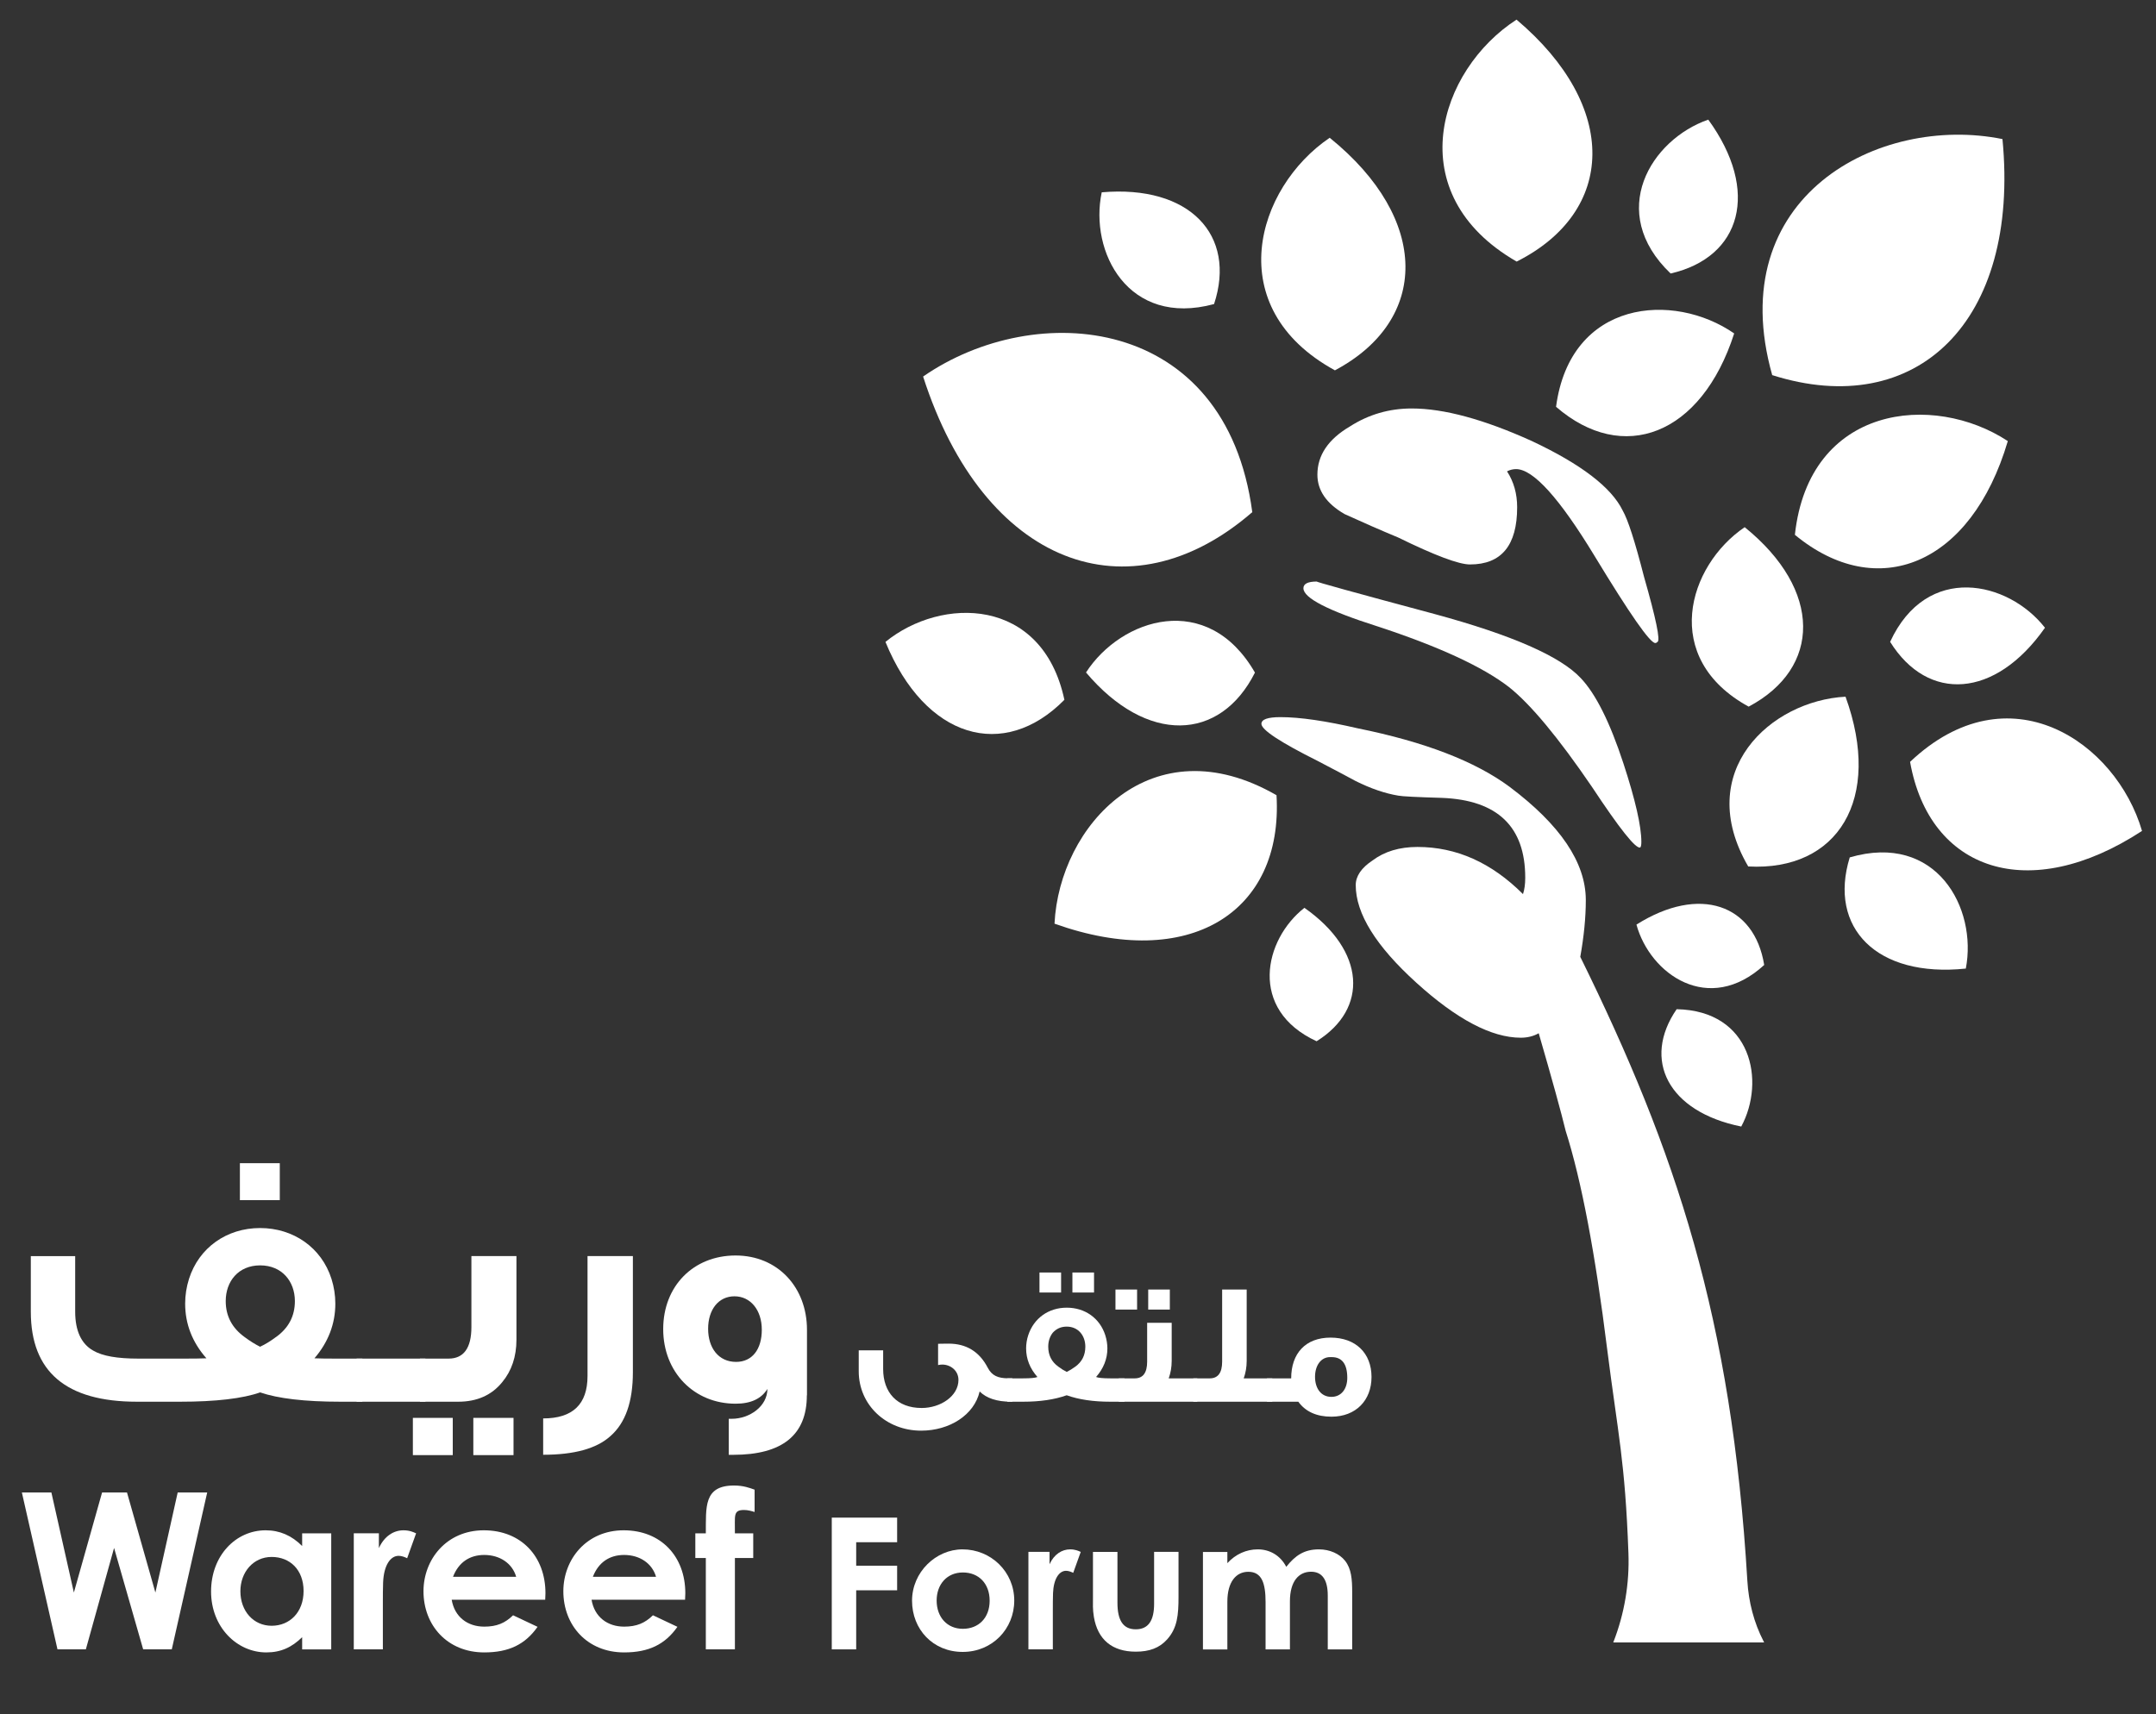 <svg xmlns="http://www.w3.org/2000/svg" width="347" height="276" viewBox="0 0 347 276" fill="none"><rect x="0" y="0" width="347" height="276" fill="#333333" stroke="none"/><path d="M58.33 225.66H54.81C49.01 225.66 44.72 225.14 41.87 224.16C39.08 225.14 34.78 225.66 28.98 225.66H22.04C10.65 225.66 4.96 220.85 4.96 211.17V202.22H12.1V211.17C12.1 214.22 13.08 216.35 15 217.43C16.5 218.31 18.88 218.72 22.25 218.72H28.98C30.9 218.72 32.29 218.72 33.22 218.67C30.94 216.08 29.8 213.13 29.8 209.87C29.8 208.52 30.01 207.18 30.42 205.88C32.02 200.86 36.48 197.7 41.86 197.7C47.24 197.7 51.75 200.86 53.35 205.88C53.76 207.17 53.97 208.52 53.97 209.87C53.97 213.13 52.83 216.08 50.61 218.67C51.49 218.72 52.89 218.72 54.8 218.72H58.32V225.66H58.33ZM44.41 215.26C46.43 213.81 47.46 211.9 47.46 209.46C47.46 206.3 45.39 203.71 41.87 203.71C38.35 203.71 36.33 206.3 36.33 209.46C36.33 211.89 37.37 213.81 39.38 215.26C40.21 215.88 41.04 216.4 41.86 216.81C42.74 216.4 43.57 215.88 44.4 215.26H44.41ZM45.03 193.21H38.61V187.26H45.03V193.21Z" fill="white"></path><path d="M68.47 225.66H57.39V218.72H68.47V225.66Z" fill="white"></path><path d="M72.87 234.26H66.45V228.26H72.87V234.26ZM83.12 215.67C83.12 218.41 82.34 220.69 80.84 222.5C79.13 224.62 76.75 225.66 73.75 225.66H67.59V218.72H72.2C74.63 218.72 75.87 217.01 75.87 213.65V202.21H83.12V215.67ZM82.65 234.26H76.18V228.26H82.65V234.26Z" fill="white"></path><path d="M101.86 220.9C101.86 225.66 100.67 229.08 98.24 231.2C96.01 233.22 92.39 234.2 87.42 234.2V228.35C92.18 228.35 94.56 226.07 94.56 221.52V202.21H101.86V220.89V220.9Z" fill="white"></path><path d="M129.86 224.63C129.86 231 125.93 234.21 118.01 234.21H117.29V228.41H117.76C120.66 228.41 123.51 226.39 123.51 223.6C122.53 225.2 120.82 225.98 118.39 225.98C111.71 225.98 106.74 220.91 106.74 213.97C106.74 207.03 111.61 202.12 118.39 202.12C125.17 202.12 129.88 207.24 129.88 214.08V224.64L129.86 224.63ZM122.61 214.07C122.61 210.91 120.8 208.69 118.21 208.69C115.62 208.69 113.97 210.86 113.97 213.92C113.97 216.98 115.63 219.25 118.47 219.25C121.06 219.25 122.61 217.23 122.61 214.07Z" fill="white"></path><path d="M162.92 225.66H162.72C160.45 225.66 158.77 225.1 157.67 224.01C156.8 227.8 152.82 230.32 148.25 230.32C142.64 230.32 138.21 226.2 138.21 220.76V217.39H142.14V220.39C142.14 224.15 144.36 226.67 148.34 226.67C151.37 226.67 154.26 224.76 154.26 222.15C154.26 220.66 153 219.68 151.65 219.68C151.43 219.68 151.2 219.71 150.98 219.76V216.34C150.98 216.34 151.54 216.31 152.69 216.31C155.52 216.31 157.63 217.6 158.97 220.18C159.64 221.47 160.62 221.89 162.31 221.89H162.93V225.65L162.92 225.66Z" fill="white"></path><path d="M180.96 225.66H178.69C175.97 225.66 173.64 225.32 171.68 224.62C169.72 225.32 167.39 225.66 164.67 225.66H162.12V221.9H164.67C165.9 221.9 166.66 221.82 166.97 221.68C165.76 220.31 165.15 218.76 165.15 217.08C165.15 216.38 165.26 215.65 165.49 214.95C166.39 212.23 168.74 210.52 171.69 210.52C174.64 210.52 177.02 212.23 177.89 214.95C178.11 215.65 178.23 216.38 178.23 217.08C178.23 218.76 177.61 220.31 176.41 221.68C176.75 221.82 177.5 221.9 178.71 221.9H180.98V225.66H180.96ZM170.78 208.08H167.3V204.86H170.78V208.08ZM173.05 220.03C174.14 219.24 174.68 218.18 174.68 216.8C174.68 215.03 173.56 213.57 171.68 213.57C170.75 213.57 170.03 213.91 169.44 214.55C168.96 215.17 168.71 215.93 168.71 216.79C168.71 218.16 169.24 219.23 170.34 220.02C170.79 220.36 171.24 220.64 171.69 220.86C172.14 220.64 172.59 220.36 173.06 220.02L173.05 220.03ZM176.08 208.08H172.6V204.86H176.08V208.08Z" fill="white"></path><path d="M183.01 210.83H179.53V207.6H183.01V210.83ZM192.71 225.66H180.06V221.9H182.64C183.96 221.9 184.63 221 184.63 219.21V212.96H188.58V219.07C188.58 220.11 188.41 221.03 188.1 221.9H192.7V225.66H192.71ZM188.28 210.83H184.8V207.6H188.28V210.83Z" fill="white"></path><path d="M204.78 225.66H192.05V221.9H194.71C196.03 221.9 196.7 221 196.7 219.21V207.6H200.65V219.07C200.65 220.11 200.48 221.03 200.17 221.9H204.77V225.66H204.78Z" fill="white"></path><path d="M220.74 221.68C220.74 225.44 218.22 228.07 214.29 228.07C211.91 228.07 210.11 227.26 208.96 225.66H203.91V221.9H207.81C207.81 217.89 210.11 215.34 214.15 215.34C218.19 215.34 220.74 217.84 220.74 221.68ZM216.84 221.82C216.84 219.6 216 218.48 214.34 218.48H214.06C212.63 218.48 211.65 219.8 211.65 221.65C211.65 223.5 212.6 224.88 214.29 224.88C215.83 224.88 216.84 223.65 216.84 221.82Z" fill="white"></path><path fill-rule="evenodd" clip-rule="evenodd" d="M288.88 86.1C302.11 97.03 317.24 91.03 323.15 71.01C311.17 63.12 291.15 65.18 288.88 86.1Z" fill="white"></path><path fill-rule="evenodd" clip-rule="evenodd" d="M250.44 65.49C261.17 74.8 273.82 70.13 279.11 53.68C269.35 46.91 252.74 48.22 250.44 65.49Z" fill="white"></path><path fill-rule="evenodd" clip-rule="evenodd" d="M201.55 82.45C181.71 99.66 158.35 91.02 148.57 60.62C166.61 48.11 197.31 50.53 201.55 82.45Z" fill="white"></path><path fill-rule="evenodd" clip-rule="evenodd" d="M201.98 108.28C196.38 119.41 184.57 119.84 174.79 108.26C180.45 99.51 194.36 95.04 201.98 108.28Z" fill="white"></path><path fill-rule="evenodd" clip-rule="evenodd" d="M205.45 128.02C206.57 146.9 191.38 156.45 169.72 148.7C170.49 132.9 185.36 116.44 205.45 128.02Z" fill="white"></path><path fill-rule="evenodd" clip-rule="evenodd" d="M171.31 112.66C161.57 122.54 148.91 118.95 142.51 103.34C151.5 96.01 167.76 96.03 171.31 112.66Z" fill="white"></path><path fill-rule="evenodd" clip-rule="evenodd" d="M297.71 138.03C294.22 149.36 302.05 157.43 316.39 155.93C318.27 146.2 311.66 133.96 297.71 138.03Z" fill="white"></path><path fill-rule="evenodd" clip-rule="evenodd" d="M307.42 122.65C310.54 140.23 326.58 145.65 344.75 133.77C340.57 119.45 323.31 107.6 307.42 122.65Z" fill="white"></path><path fill-rule="evenodd" clip-rule="evenodd" d="M304.21 103.33C310.27 113.07 321.13 112.48 329.13 101.06C323.22 93.51 310.1 90.56 304.21 103.33Z" fill="white"></path><path fill-rule="evenodd" clip-rule="evenodd" d="M285.23 60.39C308.41 67.75 325.12 51.84 322.29 22.39C302.36 18.36 277.14 31.69 285.23 60.39Z" fill="white"></path><path fill-rule="evenodd" clip-rule="evenodd" d="M281.37 139.49C295.78 140.28 303.02 128.66 297.03 112.16C284.98 112.8 272.46 124.2 281.37 139.49Z" fill="white"></path><path fill-rule="evenodd" clip-rule="evenodd" d="M268.88 44.03C280.27 41.42 283.3 30.75 274.94 19.26C265.71 22.46 258.52 34.13 268.88 44.03Z" fill="white"></path><path fill-rule="evenodd" clip-rule="evenodd" d="M281.44 113.76C293.14 107.56 293.33 95 280.8 84.87C271.64 91.08 267.2 105.97 281.44 113.76Z" fill="white"></path><path fill-rule="evenodd" clip-rule="evenodd" d="M214.85 59.62C230.01 51.57 230.24 35.3 214.01 22.18C202.14 30.23 196.4 49.52 214.85 59.62Z" fill="white"></path><path fill-rule="evenodd" clip-rule="evenodd" d="M195.4 48.95C199.05 37.85 191.48 29.74 177.32 30.96C175.29 40.52 181.57 52.7 195.4 48.95Z" fill="white"></path><path fill-rule="evenodd" clip-rule="evenodd" d="M244.1 42.11C260.05 34.09 260.66 17.17 244.08 3.16C231.55 11.26 225.14 31.19 244.1 42.11Z" fill="white"></path><path d="M3.52 240.27H8.27L11.889 256.38L16.43 240.27H20.439L25.009 256.38L28.599 240.27H33.349L27.649 265.52H23.04L18.36 249.2L13.819 265.52H9.25L3.52 240.27Z" fill="white"></path><path d="M48.64 263.56C46.99 265.18 45.23 266.02 42.87 266.02C38.12 266.02 33.97 261.94 33.97 256.21C33.97 250.48 37.91 246.36 42.76 246.36C45.01 246.36 46.95 247.2 48.63 248.89V246.85H53.31V265.53H48.63V263.56H48.64ZM38.69 256.17C38.69 259.37 40.8 261.73 43.72 261.73C46.64 261.73 48.86 259.55 48.86 256.14C48.86 252.73 46.68 250.65 43.72 250.65C40.76 250.65 38.69 253.11 38.69 256.17Z" fill="white"></path><path d="M60.989 249.21C61.87 247.28 63.38 246.36 64.93 246.36C65.909 246.36 66.51 246.64 66.969 246.85L65.529 250.86C65.18 250.68 64.65 250.47 64.159 250.47C62.819 250.47 61.77 252.02 61.66 254.76C61.62 255.78 61.62 256.94 61.62 257.96V265.52H56.94V246.84H60.98V249.2L60.989 249.21Z" fill="white"></path><path d="M86.519 261.9C84.519 264.75 81.879 266.02 77.939 266.02C71.999 266.02 68.159 261.66 68.159 256.17C68.159 251.07 71.849 246.36 77.869 246.36C83.889 246.36 87.789 250.58 87.789 256.49C87.789 256.91 87.749 257.12 87.749 257.54H72.699C73.159 260.32 75.269 261.87 77.939 261.87C79.939 261.87 81.279 261.31 82.579 260.04L86.519 261.9ZM83.079 253.85C82.449 251.67 80.439 250.33 77.939 250.33C75.619 250.33 73.819 251.49 72.909 253.85H83.069H83.079Z" fill="white"></path><path d="M109.029 261.9C107.029 264.75 104.389 266.02 100.449 266.02C94.509 266.02 90.669 261.66 90.669 256.17C90.669 251.07 94.359 246.36 100.379 246.36C106.399 246.36 110.299 250.58 110.299 256.49C110.299 256.91 110.259 257.12 110.259 257.54H95.209C95.669 260.32 97.779 261.87 100.449 261.87C102.449 261.87 103.789 261.31 105.089 260.04L109.029 261.9ZM105.589 253.85C104.959 251.67 102.949 250.33 100.449 250.33C98.129 250.33 96.329 251.49 95.419 253.85H105.579H105.589Z" fill="white"></path><path d="M111.91 246.85H113.6C113.64 242.66 113.21 239.15 118.14 239.15C119.65 239.15 120.67 239.54 121.45 239.82V243.41C120.99 243.27 120.36 243.09 119.76 243.09C117.93 243.09 118.32 244.04 118.28 246.85H121.23V250.82H118.28V265.52H113.6V250.82H111.91V246.85Z" fill="white"></path><path d="M133.87 244.32H144.39V248.28H137.8V252.06H144.39V256.02H137.8V265.53H133.87V244.32Z" fill="white"></path><path d="M163.24 257.67C163.24 262.22 159.72 265.94 154.94 265.94C150.16 265.94 146.79 262.31 146.79 257.7C146.79 253.09 150.63 249.43 154.91 249.43C159.49 249.43 163.24 253.03 163.24 257.67ZM150.75 257.67C150.75 260.33 152.43 262.22 154.97 262.22C157.51 262.22 159.28 260.45 159.28 257.7C159.28 254.95 157.54 253.15 154.97 253.15C152.4 253.15 150.75 255.07 150.75 257.67Z" fill="white"></path><path d="M168.92 251.82C169.66 250.2 170.93 249.43 172.23 249.43C173.06 249.43 173.56 249.67 173.94 249.84L172.73 253.21C172.43 253.06 171.99 252.88 171.58 252.88C170.46 252.88 169.57 254.18 169.48 256.48C169.45 257.34 169.45 258.31 169.45 259.17V265.52H165.52V249.83H168.92V251.81V251.82Z" fill="white"></path><path d="M175.919 249.84H179.849V258.02C179.849 260.83 180.739 262.3 182.799 262.3C184.859 262.3 185.749 260.85 185.749 258.19V249.83H189.679V257.07C189.679 259.96 189.499 262.09 187.849 263.92C186.609 265.31 184.979 265.9 182.799 265.9C179.019 265.9 176.679 263.98 176.059 260.32C175.849 259.05 175.909 258.31 175.909 257.01V249.83L175.919 249.84Z" fill="white"></path><path d="M207.619 265.53H203.689V257.94C203.689 254.9 203.099 253.04 200.909 253.04C198.959 253.04 197.539 254.64 197.539 257.86V265.54H193.609V249.85H197.539V251.65C198.869 250.2 200.579 249.43 202.439 249.43C204.299 249.43 206.039 250.35 207.019 252.24C208.469 250.41 209.909 249.43 212.279 249.43C214.019 249.43 215.589 250.14 216.479 251.26C217.509 252.56 217.629 254.27 217.629 256.34V265.53H213.699V256.87C213.699 254.3 212.779 253.03 211.009 253.03C209.029 253.03 207.609 254.57 207.609 257.79V265.53H207.619Z" fill="white"></path><path fill-rule="evenodd" clip-rule="evenodd" d="M221.71 100.84C231.59 104.09 238.63 107.34 242.85 110.6C246.34 113.37 250.8 118.73 256.22 126.68C260.68 133.43 263.27 136.68 263.99 136.44C264.11 136.32 264.17 136.02 264.17 135.54C264.17 133.01 263.21 128.79 261.28 122.89C259.11 116.27 256.82 111.69 254.41 109.16C251.16 105.67 243.33 102.23 230.92 98.86C217.91 95.37 211.59 93.62 211.95 93.62C210.5 93.62 209.78 93.98 209.78 94.7C209.78 96.27 213.75 98.31 221.7 100.84H221.71Z" fill="white"></path><path fill-rule="evenodd" clip-rule="evenodd" d="M209.94 146.15C203.43 151.24 200.89 162.55 211.9 167.63C220.29 162.41 219.79 153.05 209.94 146.15Z" fill="white"></path><path fill-rule="evenodd" clip-rule="evenodd" d="M283.94 155.35C282.37 145.59 273.55 142.44 263.38 148.85C265.56 156.82 275.01 163.54 283.94 155.35Z" fill="white"></path><path fill-rule="evenodd" clip-rule="evenodd" d="M280.25 181.36C284.17 174.09 281.96 162.71 269.85 162.47C264.25 170.62 268.47 178.99 280.25 181.36Z" fill="white"></path><path fill-rule="evenodd" clip-rule="evenodd" d="M216.36 82.74C219.25 84.06 222.14 85.33 225.03 86.53C230.93 89.42 234.79 90.87 236.59 90.87C241.65 90.87 244.18 87.8 244.18 81.66C244.18 79.49 243.64 77.56 242.55 75.88C243.03 75.64 243.51 75.52 244 75.52C246.77 75.52 250.99 80.19 256.65 89.52C262.31 98.85 265.56 103.52 266.41 103.52C266.53 103.52 266.65 103.46 266.77 103.34C267.25 103.1 266.53 99.61 264.6 92.86C263.15 87.2 262.01 83.65 261.17 82.2C259.36 78.47 254.48 74.73 246.54 71C238.83 67.51 232.39 65.76 227.21 65.76C223.6 65.76 220.28 66.72 217.27 68.65C213.78 70.7 212.03 73.29 212.03 76.42C212.03 78.95 213.48 81.06 216.37 82.74H216.36Z" fill="white"></path><path fill-rule="evenodd" clip-rule="evenodd" d="M254.33 154.1C254.93 150.75 255.23 147.7 255.23 144.94C255.23 144.94 255.23 144.93 255.23 144.92C255.23 144.92 255.23 144.91 255.23 144.9C255.23 144.9 255.23 144.88 255.23 144.87C255.23 144.86 255.23 144.85 255.23 144.84C255.2 138.84 251.11 132.78 242.95 126.66C237.41 122.56 229.28 119.43 218.56 117.26C213.38 116.06 209.23 115.45 206.09 115.45C204.04 115.45 203.02 115.81 203.02 116.53C203.02 117.49 206.03 119.48 212.05 122.49C214.82 123.94 216.87 125.02 218.19 125.74C220.6 126.94 222.89 127.73 225.06 128.09C225.66 128.21 228.01 128.33 232.11 128.45C241.02 128.81 245.48 133.09 245.48 141.28V141.3V141.32C245.48 142.34 245.36 143.22 245.12 143.94C240.06 138.88 234.4 136.35 228.14 136.35C225.25 136.35 222.84 137.07 220.91 138.52C219.1 139.72 218.2 141.05 218.2 142.49C218.2 147.07 221.45 152.31 227.96 158.21C234.46 164.11 240.07 167.06 244.76 167.06C245.84 167.06 246.81 166.82 247.65 166.34C249.82 173.81 251.26 179.05 251.99 182.06C254.52 190.01 256.75 201.75 258.68 217.29C260.41 230.91 261.55 235.17 262.09 250.04C262.27 254.92 261.45 259.78 259.68 264.33L259.65 264.41H283.93C283.9 264.35 283.87 264.29 283.84 264.23C282.28 261.21 281.43 257.88 281.23 254.49C278.71 212.21 269.77 185.38 254.35 154.06L254.33 154.1Z" fill="white"></path></svg>